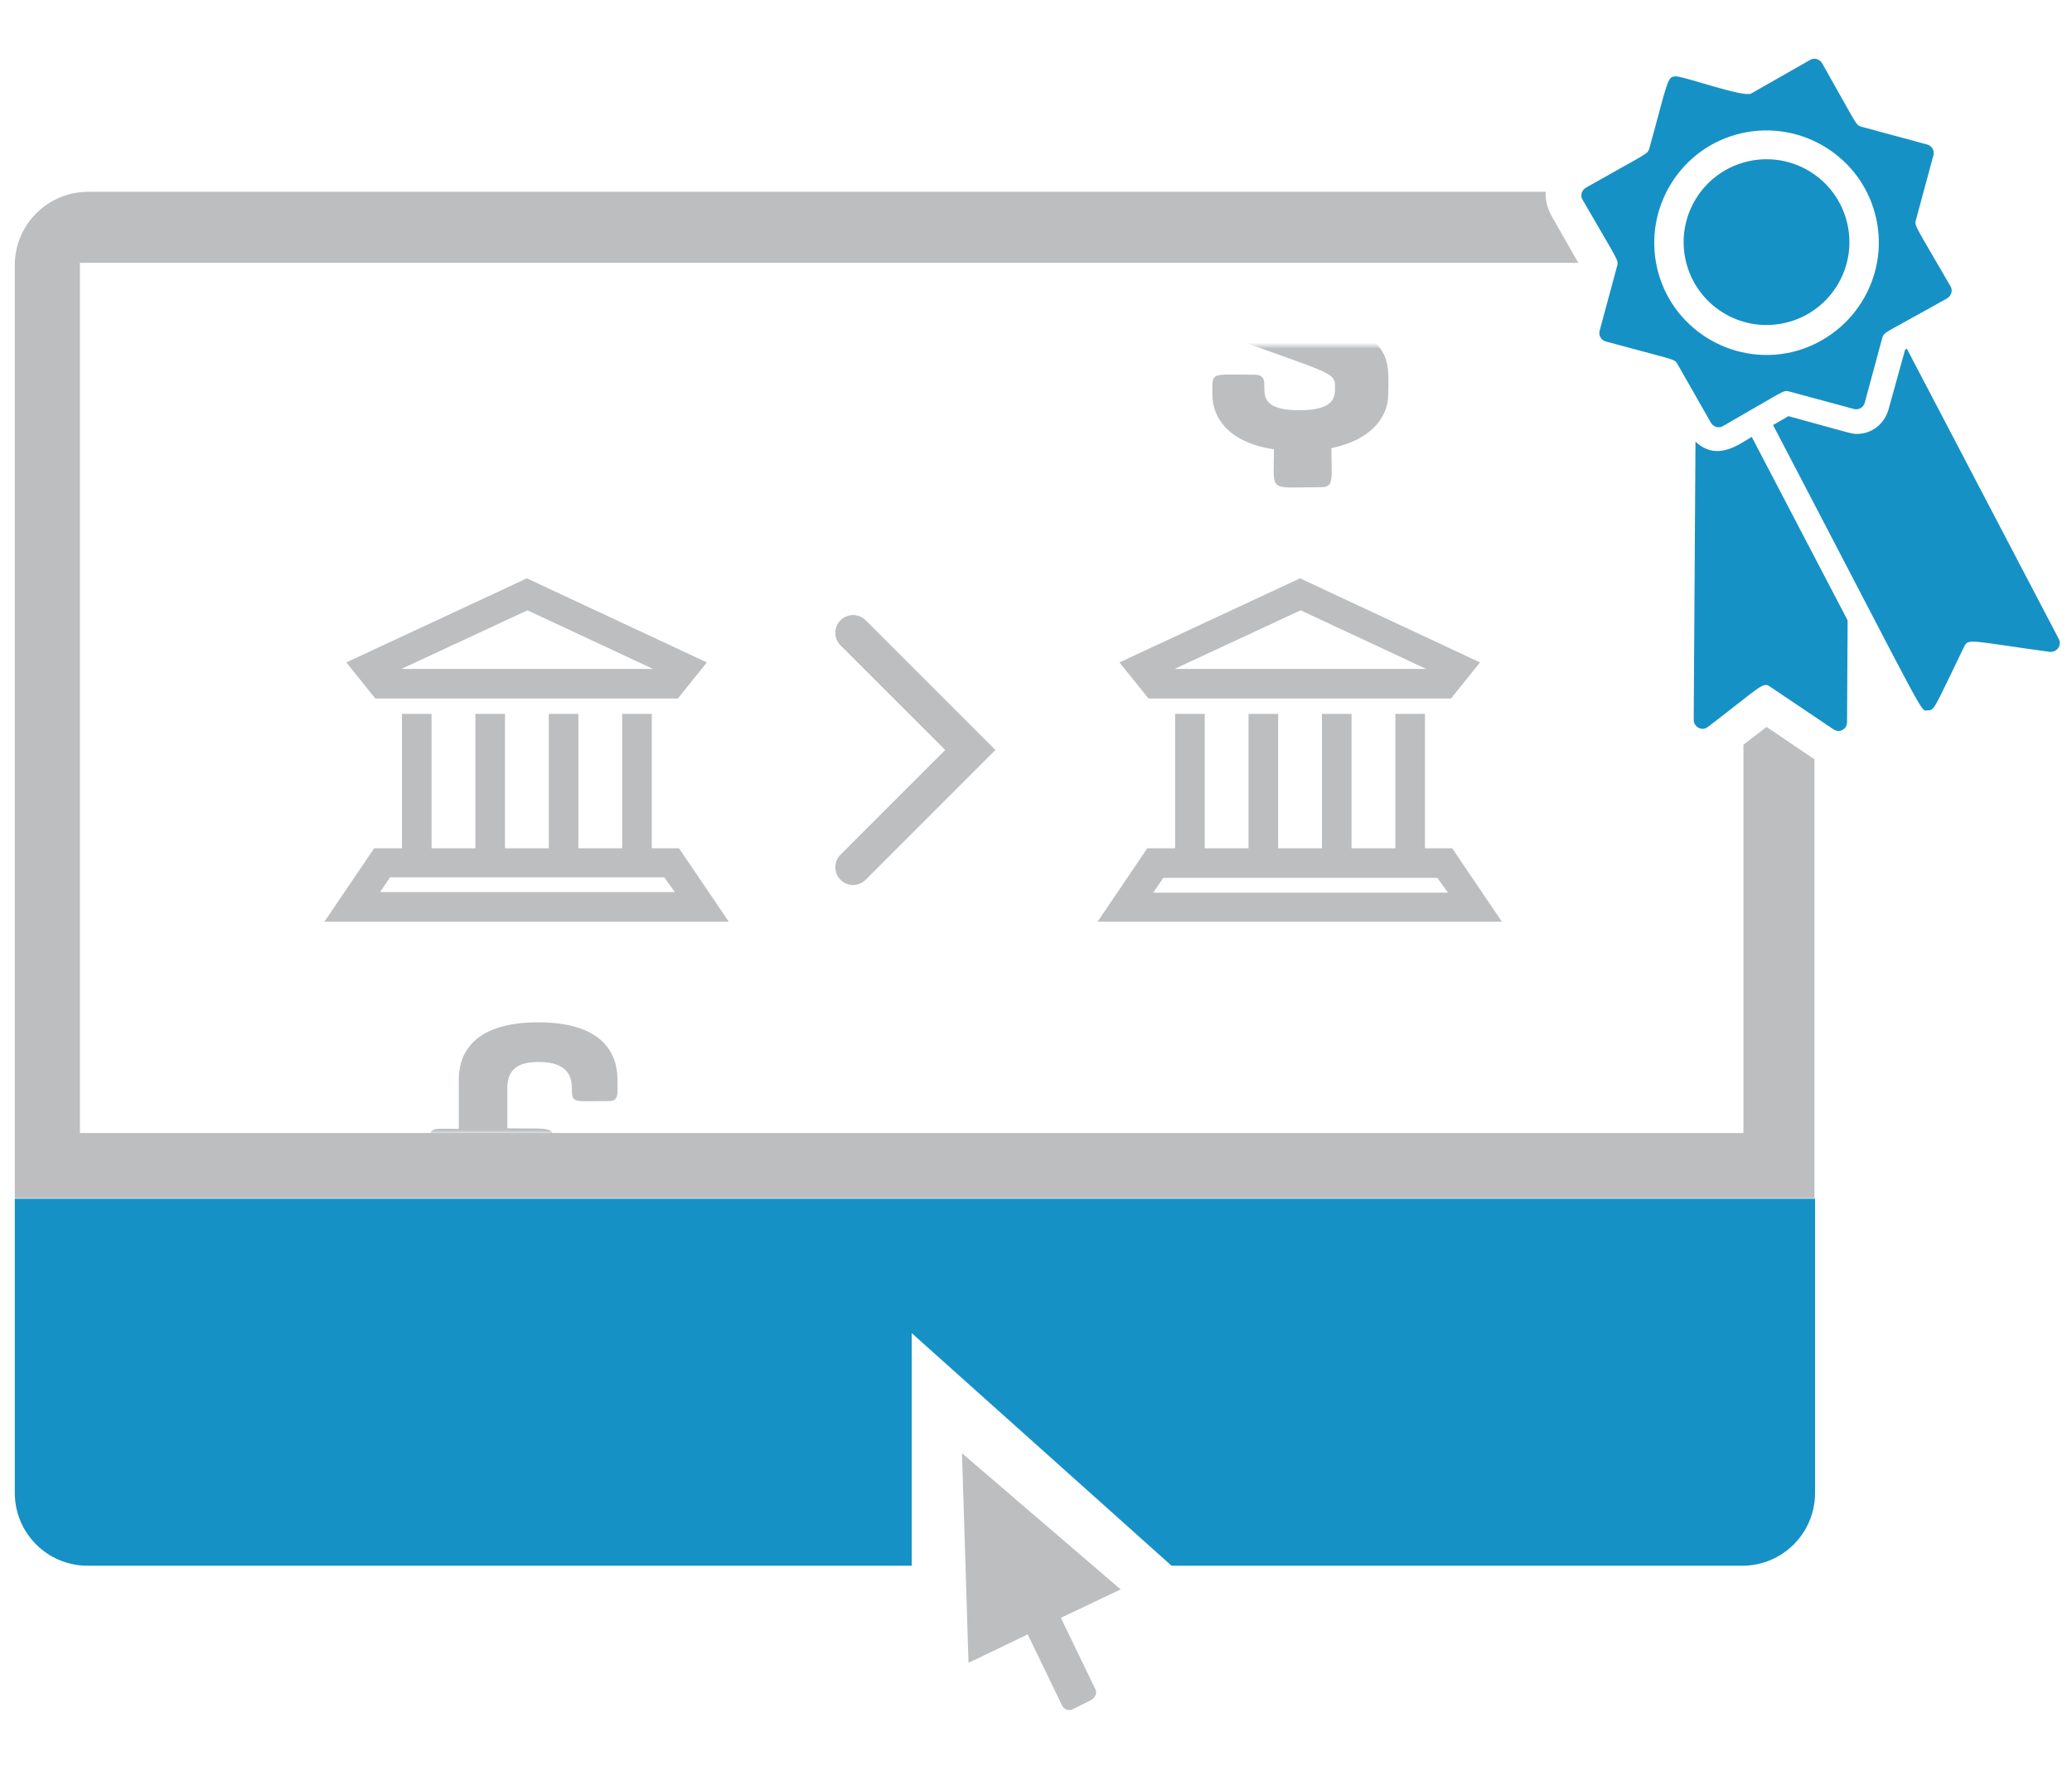 <svg xmlns="http://www.w3.org/2000/svg" viewBox="0 383 350 300" enable-background="new 0 383 350 300"><style>.st3{fill:none}.sp4-grey{fill:#bcbec0}.sp4-blue{fill:#1691c6}</style><g id="best-quote-currencies"><defs><filter id="OpacityMaskFilter" filterUnits="userSpaceOnUse" x="54" y="1.4" width="200.6" height="1014.3"><feColorMatrix values="1 0 0 0 0 0 1 0 0 0 0 0 1 0 0 0 0 0 1 0"/></filter></defs><mask maskUnits="userSpaceOnUse" x="54" y="1.4" width="200.6" height="1014.3" id="fade-mask_1_"><g filter="url(#OpacityMaskFilter)"><linearGradient id="SVGID_1_" gradientUnits="userSpaceOnUse" x1="153.854" y1="445.688" x2="153.854" y2="571.851"><stop offset=".06" stop-color="#010201"/><stop offset=".3" stop-color="#FFF"/><stop offset=".7" stop-color="#FFF"/><stop offset=".94" stop-color="#010201"/></linearGradient><path d="M51.4 441.4h205v133h-205z" fill="url(#SVGID_1_)"/></g></mask><g id="fade-mask" mask="url(#fade-mask_1_)"><g id="bq-currencies-right"><path id="bq-cr-container" class="st3" d="M184.6 1.4h70v542h-70z"/><g id="bq-cr-shekel"><path class="sp4-grey" d="M243.7 177c-5.6 0-6.6-.4-6.6 1.5v28.2c0 3-1.3 4.5-4.8 4.5-18.6 0-15.9 2.5-15.9-18.4 0-1.9-.8-1.5-6.4-1.5-1.1 0-1.5.4-1.5 1.5v15.4c0 11.2 12.6 9.7 23.8 9.7 7.2 0 12.8-2.5 12.8-9.7v-29.7c0-1-.3-1.5-1.4-1.5z"/><path class="sp4-grey" d="M195.6 217.9c5.6 0 6.6.4 6.6-1.5v-28.2c0-3 1.3-4.5 4.8-4.5 18.7 0 15.9-2.3 15.9 18.3 0 1.1.4 1.5 1.4 1.5 5.7 0 6.5.4 6.5-1.5v-15.3c0-11.2-12.6-9.7-23.8-9.7-7.2 0-12.8 2.5-12.8 9.7v29.7c-.1 1 .3 1.5 1.4 1.5z"/></g><path id="bq-cr-pounds" class="sp4-grey" d="M224.1 361.6c0 1.9-.8 1.4-8 1.4v10.4h9.1c3 0 3.4-2.5 3.4-5.4 0-1.9 1-1.5 6.2-1.5 1.6 0 1.5.9 1.5 2 0 8.8-3.6 11.3-8.9 11.3-25.3 0-24.2.5-24.2-1.5 0-5.7-.8-5 4.9-5v-10.4c-3.9 0-4.9.4-4.9-1.4 0-5.7-.8-5 4.9-5v-8.3c0-5 3.1-9.7 13.4-9.7 10.2 0 13.4 4.6 13.4 9.7 0 2.3.3 3.6-1.4 3.6-6.1 0-6.3.5-6.3-2.2 0-3-1.9-4.4-5.6-4.4-3.7 0-5.3 1.4-5.3 4.4v6.8c8.9.2 7.8-.9 7.8 5.2z"/><path id="bq-cr-dollar" class="sp4-grey" d="M219.8 428.1c-5.6 0-5.3 2.3-5.3 3.8 0 2.3 1.7 2.4 12.9 6.3 8 2.8 7.1 7 7.1 11.4 0 3.8-2.8 7.7-9.6 9.1 0 5.1.5 6.6-1.7 6.6-9.2 0-8 1.1-8-6.4-7.5-1.1-10.4-5.2-10.4-9.2 0-4-.5-3.4 7.1-3.4 4.2 0-2.2 6 7.6 6 6.5 0 6-2.7 6-4.3 0-2-1.9-2.3-14-6.7-2.7-1-5.8-4.1-5.8-7.8 0-2.2-1-9.9 9.5-11.8 0-7.6-1.2-6.5 8-6.5 2.1 0 1.7 1.5 1.7 6.6 6.7 1.4 9.1 5.5 9.1 9.4 0 3.7.6 3.1-7.1 3.1-4.3-.1 2-6.2-7.1-6.2z"/><path id="bq-cr-euro" class="sp4-grey" d="M207.2 280.1v-3.3c-3.6 0-3.4.2-3.4-3.5 0-1.7 1.2-1.4 3.4-1.4 0-5.1-1.7-14.3 14.1-14.3 10.9 0 14.1 4.7 14.1 9.8 0 5.2.8 4.4-6.4 4.4-1.8 0-1.5-1.1-1.5-2.9 0-3-2.1-4.5-6.1-4.5-4 0-6.1 1.5-6.1 4.5v3.1c8.2 0 7.4-.7 7.4 3.5 0 1.9-.9 1.4-7.4 1.4v3.3c8.2 0 7.4-.8 7.4 3.5 0 1.9-.8 1.5-7.4 1.5v2.9c0 3 2 4.5 6.1 4.5 9.9 0 3.7-8.3 7.6-8.3 7.4 0 6.4-.9 6.4 5.2 0 5-3.2 9.8-14.1 9.8-15.5 0-14.1-8.9-14.1-14.2-2.1 0-3.4.3-3.4-1.5 0-3.7-.2-3.5 3.4-3.5z"/><path id="bq-cr-yen" class="sp4-grey" d="M223.9 123.3c0 14.1.5 14.3-1.5 14.3-5.8 0-7 .5-7-1.6v-12.8c-11.1 0-10 .8-10-3.7 0-1.9.8-1.5 7.9-1.5l-1.6-3.4c-5.3 0-6.4.4-6.4-1.6 0-4-.4-3.6 4-3.6L203.6 97c-.4-.9 0-1.6 1.1-1.6 7.1 0 7.2-.4 8 1.6 0 0 6.9 17.2 7 17.4 8.6-19.6 8-19 9.5-19 4.9 0 7.5-.5 6.5 1.6l-6.1 12.7c3.1 0 4.3-.3 4.3 1.4 0 4.4.7 3.7-6.8 3.7l-1.6 3.4c7.6 0 8.4-.4 8.4 1.5-.1 4.4 1.2 3.6-10 3.6z"/><path class="sp4-grey" d="M245.3 52.2h-4.6V29.5h-5v22.7h-7.4V29.5h-5v22.7h-7.4V29.5h-5v22.7h-7.4V29.5h-5v22.7h-4.7l-8.4 12.4h68.3l-8.4-12.4zm-50.5 7.4l1.7-2.5h46.3l1.8 2.5h-49.8zm50.3-32.7l4.9-6.1-30.3-14.3-30.5 14.2 4.9 6.1h51zM219.7 12l21.2 9.9h-42.5l21.3-9.9z" id="bq-cr-bank"/><path class="sp4-grey" d="M245.3 526.3h-4.6v-22.7h-5v22.7h-7.4v-22.7h-5v22.7h-7.4v-22.7h-5v22.7h-7.4v-22.7h-5v22.7h-4.7l-8.4 12.4h68.3l-8.4-12.4zm-50.5 7.5l1.7-2.5h46.3l1.8 2.5h-49.8zm50.3-32.8l4.9-6.1-30.4-14.2-30.5 14.2 4.9 6.1h51.1zm-25.4-14.9l21.2 9.9h-42.5l21.3-9.9z" id="bq-cr-bank_1_"/><animateTransform attributeName="transform" attributeType="XML" type="translate" values="0,0;0,473;0,0" begin="0s" dur="11s" repeatCount="indefinite"/></g><g id="bq-currencies-left"><path id="bq-cl-container" class="st3" d="M54 473.7h70v542H54z"/><g id="bq-cl-shekel"><path class="sp4-grey" d="M113.1 879.8c-5.6 0-6.6-.4-6.6 1.5v28.2c0 3-1.3 4.5-4.8 4.5-18.6 0-15.9 2.5-15.9-18.4 0-1.9-.8-1.5-6.4-1.5-1.1 0-1.5.4-1.5 1.5V911c0 11.2 12.6 9.7 23.8 9.7 7.2 0 12.8-2.5 12.8-9.7v-29.7c0-1-.3-1.5-1.4-1.5z"/><path class="sp4-grey" d="M65 920.8c5.6 0 6.6.4 6.6-1.5V891c0-3 1.3-4.5 4.8-4.5 18.7 0 15.9-2.3 15.9 18.3 0 1.1.4 1.5 1.4 1.5 5.7 0 6.5.4 6.5-1.5v-15.3c0-11.2-12.6-9.7-23.8-9.7-7.2 0-12.8 2.5-12.8 9.7v29.7c-.1 1.1.3 1.6 1.4 1.6z"/></g><path id="bq-cl-pounds" class="sp4-grey" d="M93.5 578.8c0 1.9-.8 1.4-8 1.4v10.4h9.1c3 0 3.4-2.5 3.4-5.4 0-1.9 1-1.5 6.2-1.5 1.6 0 1.5.9 1.5 2 0 8.8-3.6 11.3-8.9 11.3-25.3 0-24.2.5-24.2-1.5 0-5.7-.8-5 4.9-5v-10.4c-3.9 0-4.9.4-4.9-1.4 0-5.7-.8-5 4.9-5v-8.3c0-5 3.1-9.7 13.4-9.7 10.2 0 13.4 4.6 13.4 9.7 0 2.3.3 3.6-1.4 3.6-6.1 0-6.3.5-6.3-2.2 0-3-1.9-4.4-5.6-4.4-3.7 0-5.3 1.4-5.3 4.4v6.8c8.9.2 7.8-.9 7.8 5.2z"/><path id="bq-cl-dollar" class="sp4-grey" d="M89.2 807.2c-5.6 0-5.3 2.3-5.3 3.8 0 2.3 1.7 2.4 12.9 6.3 8 2.8 7.1 7 7.1 11.4 0 3.8-2.8 7.7-9.6 9.1 0 5.1.5 6.6-1.7 6.6-9.2 0-8 1.1-8-6.4-7.5-1.1-10.4-5.2-10.4-9.2 0-4-.5-3.4 7.1-3.4 4.2 0-2.2 6 7.6 6 6.5 0 6-2.7 6-4.3 0-2-1.9-2.3-14-6.7-2.7-1-5.8-4.1-5.8-7.8 0-2.2-1-9.9 9.5-11.8 0-7.6-1.2-6.5 8-6.5 2.1 0 1.7 1.5 1.7 6.6 6.7 1.4 9.1 5.5 9.1 9.4 0 3.7.6 3.1-7.1 3.1-4.3-.1 2-6.2-7.1-6.2z"/><path id="bq-cl-euro" class="sp4-grey" d="M76.6 659.2v-3.3c-3.6 0-3.4.2-3.4-3.5 0-1.7 1.2-1.4 3.4-1.4 0-5.1-1.7-14.3 14.1-14.3 10.9 0 14.1 4.7 14.1 9.8 0 5.2.8 4.4-6.4 4.4-1.8 0-1.5-1.1-1.5-2.9 0-3-2.1-4.5-6.1-4.5-4 0-6.1 1.5-6.1 4.5v3.1c8.2 0 7.4-.7 7.4 3.5 0 1.9-.9 1.4-7.4 1.4v3.3c8.2 0 7.4-.8 7.4 3.5 0 1.9-.8 1.5-7.4 1.5v2.9c0 3 2 4.5 6.1 4.5 9.9 0 3.7-8.3 7.6-8.3 7.4 0 6.4-.9 6.4 5.2 0 5-3.2 9.8-14.1 9.8-15.5 0-14.1-8.9-14.1-14.2-2.1 0-3.4.3-3.4-1.5 0-3.8-.2-3.5 3.4-3.5z"/><path id="bq-cl-yen" class="sp4-grey" d="M93.3 745.2c0 14.1.5 14.3-1.5 14.3-5.8 0-7 .5-7-1.6v-12.8c-11.1 0-10 .8-10-3.7 0-1.9.8-1.5 7.9-1.5l-1.6-3.4c-5.3 0-6.4.4-6.4-1.6 0-4-.4-3.6 4-3.6L73 718.9c-.4-.9 0-1.6 1.1-1.6 7.1 0 7.2-.4 8 1.6 0 0 6.9 17.2 7 17.4 8.6-19.6 8-19 9.5-19 4.9 0 7.5-.5 6.5 1.6L99 731.6c3.1 0 4.3-.3 4.3 1.4 0 4.4.7 3.7-6.8 3.7l-1.6 3.4c7.6 0 8.4-.4 8.4 1.5 0 4.4 1.2 3.6-10 3.6z"/><path class="sp4-grey" d="M114.7 997.9h-4.6v-22.7h-5v22.7h-7.4v-22.7h-5v22.7h-7.4v-22.7h-5v22.7h-7.4v-22.7h-5v22.7h-4.7l-8.4 12.4h68.3l-8.4-12.4zm-50.5 7.4l1.7-2.5h46.3l1.8 2.5H64.2zm50.3-32.7l4.9-6.1L89 952.3l-30.5 14.2 4.9 6.1h51.1zm-25.4-14.9l21.2 9.9H67.8l21.3-9.9z" id="bq-cl-bank"/><path class="sp4-grey" d="M114.7 526.3h-4.6v-22.7h-5v22.7h-7.4v-22.7h-5v22.7h-7.4v-22.7h-5v22.7h-7.4v-22.7h-5v22.7h-4.7l-8.4 12.4h68.3l-8.4-12.4zm-50.5 7.4l1.7-2.5h46.3l1.8 2.5H64.2zm50.3-32.7l4.9-6.1L89 480.7l-30.5 14.2 4.9 6.1h51.1zm-25.4-14.9l21.2 9.9H67.8l21.3-9.9z" id="bq-cr-bank_2_"/><animateTransform attributeName="transform" attributeType="XML" type="translate" values="0,0;0,-473;0,0" begin="0s" dur="11s" repeatCount="indefinite"/></g></g></g><g id="transfer-s2-best-quote"><path class="sp4-blue" d="M2.5 585.5v49.7c0 6.8 5.5 12.3 12.3 12.3H154v-39.3l43.9 39.3h96.4c6.8 0 12.3-5.5 12.3-12.3v-49.7H2.5z"/><path id="best-quote-arrow" d="M144.1 489.9l19.8 19.8-19.8 19.8" fill="none" stroke="#bcbec0" stroke-width="6" stroke-linecap="round" stroke-miterlimit="10"/><path id="best-quote-frame" class="sp4-grey" d="M298.4 505.8l-3.9 3v65.6h-281v-147h253.1l-4.5-7.9c-.7-1.3-1.1-2.7-1-4.1H14.9c-6.8 0-12.4 5.5-12.4 12.4v157.6h304v-74.2h-.1l-8-5.4z"/><g id="best-quote-ribbon"><path id="bq-back-ribbon" class="sp4-blue" d="M286.4 457.6l-.3 47c0 1.2 1.4 2 2.4 1.2 8.9-6.8 9.3-7.7 10.5-6.8l10.7 7.2c1 .7 2.3 0 2.3-1.2l.1-17.2-16.2-31c-2.2 1.3-5.9 4.2-9.5.8z"/><path id="bq-front-ribbon" class="sp4-blue" d="M347.8 491l-25.7-49.1-.3.2-2.8 10.1c-.7 2.4-2.8 4.1-5.3 4.1-1 0-1-.1-11.6-3l-2.6 1.5c26.7 51.1 24.8 48.2 26.1 48.2 1.2 0 1-.1 6.2-10.8.7-1.4 1.1-.9 14.3.9 1.3.2 2.2-1 1.7-2.1z"/><path id="bq-ribbon-outer" class="sp4-blue" d="M328.9 433.4c.7-.4 1-1.3.6-2-5.9-10.2-6.1-10.2-5.9-11.1l3-11.1c.2-.8-.3-1.6-1.1-1.8l-11.1-3c-1-.3-.8-.5-6.6-10.7-.4-.7-1.3-1-2-.6l-10 5.7c-1.3.7-11.3-2.9-12.7-2.9-1.5 0-1.3.6-4.5 12.2-.3 1-.5.8-10.7 6.6-.7.4-1 1.3-.6 2 5.9 10.2 6.1 10.2 5.9 11.1l-3 11.1c-.2.8.3 1.6 1.1 1.8 11.4 3.1 11.5 2.9 12 3.7l5.7 10c.4.7 1.3 1 2 .6 10.3-5.9 10.2-6.1 11.1-5.9l11.1 3c.8.2 1.6-.3 1.8-1.1l3-11.1c.4-.9.6-.7 10.9-6.5zm-26.3 9.1c-10.2 2.3-20.4-4.1-22.7-14.3-2.3-10.2 4.1-20.4 14.3-22.7s20.4 4.1 22.7 14.3c2.3 10.2-4.1 20.3-14.3 22.7z"/><circle id="bq-ribbon-circle" transform="rotate(-12.84 298.413 423.9)" class="sp4-blue" cx="298.4" cy="423.9" r="14"/></g><path class="sp4-grey" d="M162.5 628.5l1.1 35.4 10-4.8 5.8 12c.3.7 1.2 1 1.9.6l3-1.5c.7-.4 1.1-1.2.7-1.9l-5.8-12 10.1-4.8-26.8-23z"/></g></svg>